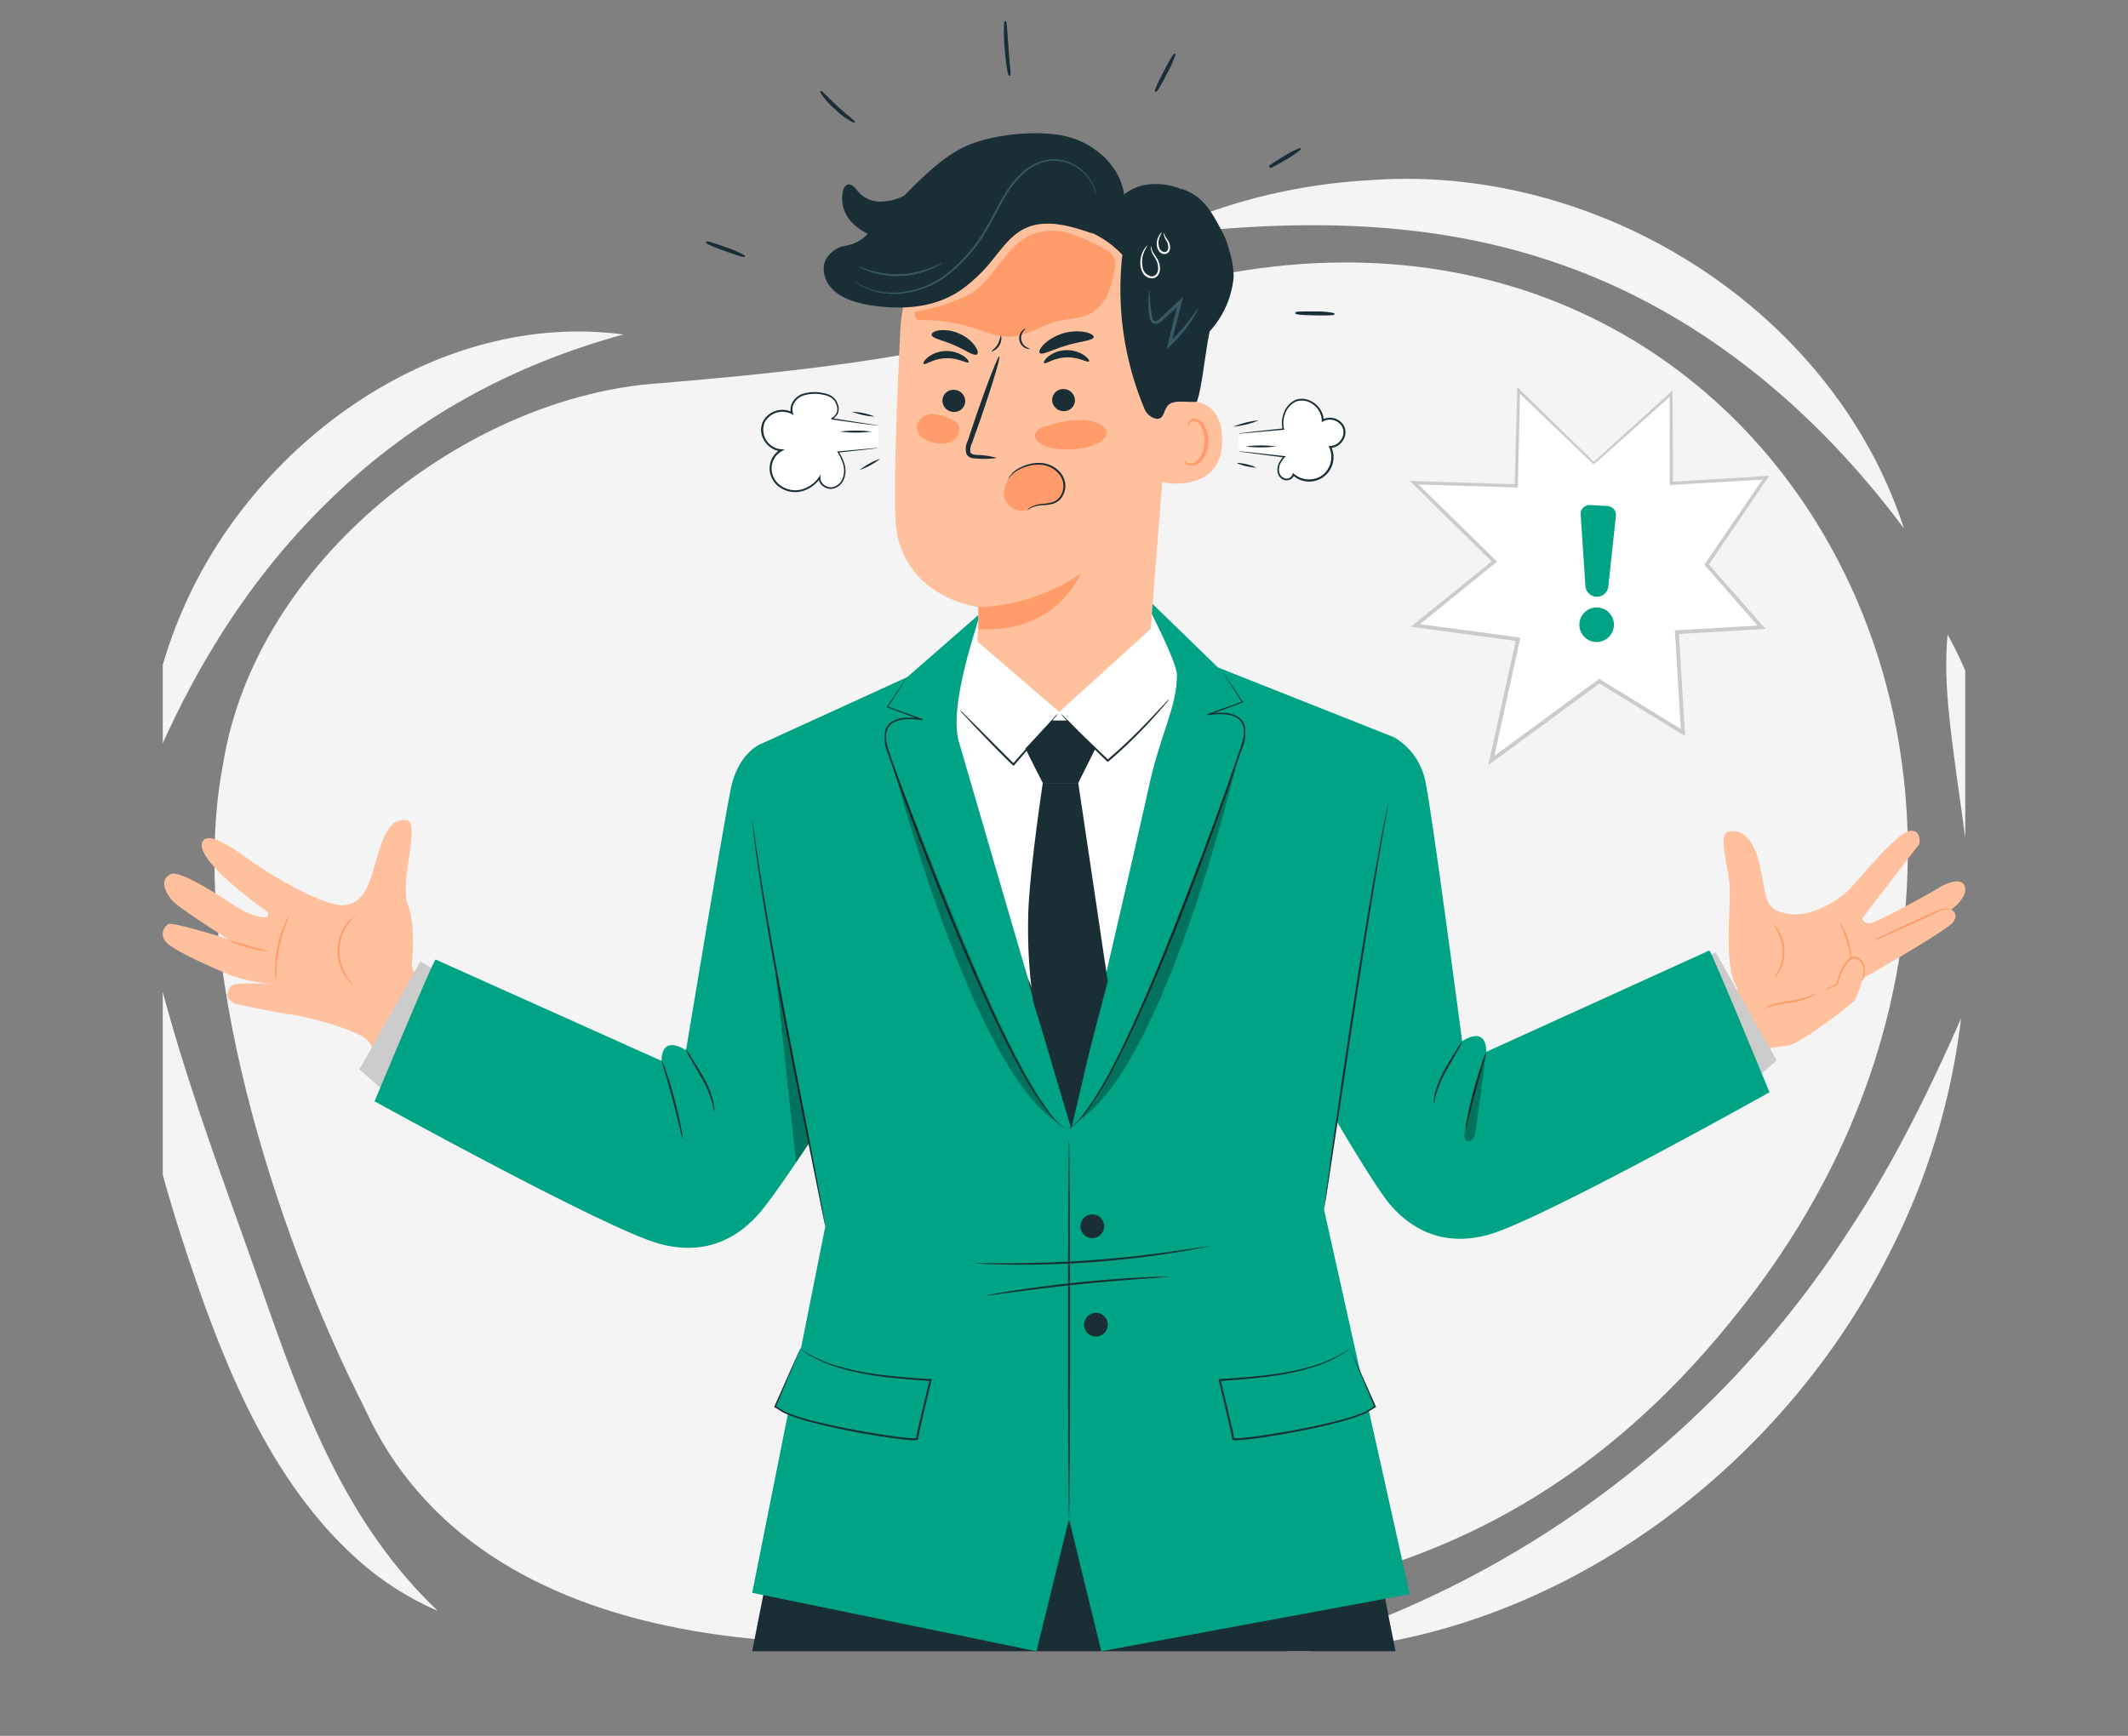 <svg xmlns="http://www.w3.org/2000/svg" xmlns:xlink="http://www.w3.org/1999/xlink" width="402" height="328" viewBox="0 0 402 328">
  <rect x="0" y="0" width="402" height="328" fill="#808080" stroke="none"/>
  <defs>
    <clipPath id="clip-path">
      <rect id="長方形_6701" data-name="長方形 6701" width="340.514" height="308.019" fill="none"/>
    </clipPath>
    <clipPath id="clip-path-2">
      <rect id="長方形_7361" data-name="長方形 7361" width="352.388" height="278.344" fill="none"/>
    </clipPath>
    <clipPath id="clip-path-4">
      <rect id="長方形_6696" data-name="長方形 6696" width="6.567" height="36.676" fill="none"/>
    </clipPath>
    <clipPath id="clip-path-5">
      <rect id="長方形_6697" data-name="長方形 6697" width="31.205" height="67.728" fill="none"/>
    </clipPath>
    <clipPath id="clip-path-6">
      <rect id="長方形_6698" data-name="長方形 6698" width="29.689" height="66.589" fill="none"/>
    </clipPath>
    <clipPath id="clip-path-7">
      <rect id="長方形_6699" data-name="長方形 6699" width="4.131" height="16.87" fill="none"/>
    </clipPath>
  </defs>
  <g id="nayami_2" transform="translate(-1027.072 -1324.71)">
    <rect id="長方形_7421" data-name="長方形 7421" width="402" height="328" transform="translate(1027.072 1324.71)" fill="#fff" opacity="0"/>
    <g id="グループ_5555" data-name="グループ 5555" transform="translate(1057.815 1328.71)" clip-path="url(#clip-path)">
      <g id="グループ_6265" data-name="グループ 6265" transform="translate(-5.937 29.792)">
        <g id="グループ_6265-2" data-name="グループ 6265" clip-path="url(#clip-path-2)">
          <path id="パス_16824" data-name="パス 16824" d="M191.739,21.5c-32,11.027-58.4,14.312-91.86,17.116-36.363,2.36-76.527,33.644-82.561,72.071-6.931,35.828,9.754,88.237,26.768,121.631,21.506,47.356,87.752,50.926,148.288,37.815,44.87-2.775,80.817-17.621,111.19-55.991,76.961-96.31,5.655-227.312-111.824-192.643" fill="#f4f4f4"/>
          <path id="パス_16825" data-name="パス 16825" d="M334.886,66.084c-17.3-23.218-39.752-41.7-67.093-50.678-24.32-8.041-49.507-7.712-75.038-4.589A108.608,108.608,0,0,1,233.7.276c43.293-3.36,87.684,24.233,101.181,65.809" fill="#f4f4f4"/>
          <path id="パス_16826" data-name="パス 16826" d="M348.436,138.84c-1.16-7.867-2.475-18.271-3.624-26.1-1.152-8.822-2.516-17.575-1.706-26.645,8.465,15.314,13.061,36.32,5.33,52.744" fill="#f4f4f4"/>
          <path id="パス_16827" data-name="パス 16827" d="M217.962,278.344a190.354,190.354,0,0,0,106.27-79.215c8.351-12.548,15.15-26.2,21.42-40.483a130.548,130.548,0,0,1-13.807,44.892c-21.351,42.178-65.881,74.366-113.883,74.806" fill="#f4f4f4"/>
          <path id="パス_16828" data-name="パス 16828" d="M1.3,133.24c4.608,25.258,13.264,48.219,21.809,72.227,8.344,23.808,16,47.174,34.757,65.108A55.789,55.789,0,0,1,41.549,259.8c-14.4-13.46-22.71-32.6-28.99-50.616C4.232,185.19-3.057,158.857,1.3,133.24" fill="#f4f4f4"/>
          <path id="パス_16829" data-name="パス 16829" d="M92.947,29.412C71.847,35.188,53.33,45.321,37.875,60.3,22.349,75.21,11.248,93.258,3.006,113.481c-.3-11.283,2.46-22.649,7.176-33.117C24.052,49.29,58.15,24.777,92.947,29.412" fill="#f4f4f4"/>
        </g>
      </g>
      <g id="グループ_6266" data-name="グループ 6266">
        <g id="グループ_5553" data-name="グループ 5553" clip-path="url(#clip-path)">
          <path id="パス_13792" data-name="パス 13792" d="M149.522,44.287l.032.068-.025.081a.168.168,0,0,1-.193.132,5.009,5.009,0,0,1-1.1-.274c-.678-.211-1.57-.517-2.51-.861-3.68-1.349-3.616-1.525-3.554-1.695s.142-.217,1.3.141c.678.211,1.571.517,2.51.861a17.606,17.606,0,0,1,3.547,1.547m19.733-26.271c-.572-.48-1.355-1.137-2.183-1.894s-1.557-1.475-2.088-2c-.968-.96-1.025-1.017-1.19-.878l-.069.061,0,.084a13.335,13.335,0,0,0,2.854,3.278,13.834,13.834,0,0,0,3.514,2.542h.014l.092-.015.044-.068c.124-.18.058-.235-.984-1.109m30.07-12.879c-.074-.931-.133-1.8-.184-2.549C198.965,0,198.975.006,198.723,0h0c-.183,0-.266,0-.274,1.646,0,.607.012,1.875.143,3.548s.313,2.929.409,3.527c.23,1.427.322,1.589.464,1.589a.4.4,0,0,0,.062-.006c.234-.034.239-.035.012-2.616-.065-.746-.141-1.618-.214-2.551M230.842,6.2l-.066-.034c-.159-.085-.328-.169-2.184,3.431s-1.69,3.685-1.529,3.768a.161.161,0,0,0,.079.025c.171,0,.529-.4,2.105-3.457a18.7,18.7,0,0,0,1.623-3.654Zm23.707,18.012.017-.084-.087-.134-.071-.019a15.358,15.358,0,0,0-3.229,1.652c-1.049.624-2.016,1.239-2.528,1.61l-.162.077.017.03h0l.28.475.148-.1c.565-.27,1.568-.826,2.624-1.454a15.647,15.647,0,0,0,2.992-2.048m6.348,31-.052-.054a15.735,15.735,0,0,0-3.631-.306c-.939-.02-1.827-.019-2.494,0-1.083.036-1.2.089-1.205.289,0,.181-.008.368,3.685.445.442.009.873.014,1.275.014.452,0,.866-.006,1.219-.017,1.083-.035,1.2-.09,1.206-.289Z" transform="translate(-39.551)" fill="#1a2e35"/>
          <path id="パス_13793" data-name="パス 13793" d="M361.47,110.438l-14.2-13.73-.455,18-19.286-.579,15.159,14.887-14.913,12.076,19.38,2.609-5.043,22.912,20.4-14.993,15.808,9.7-1.154-18.952,15.995-.931-10.374-11.844,11.188-16.411-17.847,1.064-.06-16.937Z" transform="translate(-91.128 -26.907)" fill="#fff"/>
          <path id="パス_13794" data-name="パス 13794" d="M361.329,110.357s.327-.31.963-.891l2.815-2.562,10.756-9.744.151-.137v.2c.025,4.785.055,10.492.09,16.937l-.128-.12,17.846-1.086.289-.017-.163.24L382.775,129.6l-.012-.2,10.382,11.836.23.262-.348.021-15.994.938.167-.188c.369,6.025.759,12.413,1.16,18.952l.022.354-.3-.186-15.81-9.7.209-.009-8.942,6.574-11.454,8.419-.4.294.107-.486,5.048-22.91.153.219-19.379-2.616-.4-.054.315-.255,14.92-12.067-.012.243-15.147-14.9-.265-.261.371.012,19.286.6-.126.119c.191-7.032.352-12.991.487-18l.005-.207.148.144,10.5,10.222,2.715,2.655c.61.6.922.917.922.917s-.312-.285-.925-.869l-2.731-2.61L347.067,96.692l.154-.063c-.118,5.01-.258,10.969-.424,18l0,.123-.123,0-19.286-.556.106-.249,15.172,14.874.131.128-.142.115-14.906,12.084-.087-.308,19.381,2.6.2.026-.043.193c-1.633,7.424-3.316,15.079-5.038,22.913l-.294-.191,11.453-8.42,8.942-6.573.1-.075.108.066,15.806,9.7-.28.168c-.4-6.539-.783-12.928-1.148-18.952l-.011-.179.178-.01,15.994-.923-.118.282-10.366-11.85-.082-.093.07-.1,11.2-16.4.126.223-17.848,1.042-.128.007v-.128c-.012-6.445-.022-12.152-.03-16.937l.152.067L365.123,107l-2.829,2.516c-.638.564-.964.842-.964.842" transform="translate(-90.987 -26.826)" fill="#cbcbcb"/>
          <path id="パス_13795" data-name="パス 13795" d="M341.228,167.247l.212-.969-.072-.047.1-.073,4.934-22.391-18.838-2.543-.094.077-.026-.092-.847-.115.664-.538-.026-.092.121.017,14.5-11.729-14.781-14.541-.137,0,.039-.093-.587-.576.823.025.039-.091.1.095,18.855.588.475-17.576-.113-.109.118-.049.014-.582.416.4.117-.047,0,.158,13.129,12.794c.389.382.657.65.8.795.15-.141.431-.4.837-.773l13.482-12.225V96.79l.117.052.425-.385,0,.573.118.053-.118.105.087,16.5,17.369-1.057.074-.109.057.1.685-.041-.388.567.057.1-.131.007L382.9,129.325l10.095,11.51.118-.006-.04.095.508.58-.771.045-.04.1-.077-.089-15.463.908,1.126,18.4.092.056-.085.051.048.782-.668-.41-.086.051-.006-.107-15.437-9.467-20.085,14.765-.026.119-.073-.047Zm1.02-1.214-.005.02,19.635-14.434-.013-.008Zm4.512-22.217-4.852,22.018.016-.012,4.839-22.006Zm.362.05L342.365,165.5l19.168-14.091-.038-.023.074,0,.6-.444.639.391.074,0-.035.027,14.742,9.047L376.51,142.5l-.076.005.072-.081-.04-.64.639-.038.072-.082,0,.078,14.923-.862-9.6-10.978-.049.073-.009-.139-.406-.463.346-.508-.009-.139.058.066,10.584-15.5-16.906.988v.134l-.135-.127-.468.027v-.469l-.134-.125.134-.009-.028-16.048-13.24,11.816c-.64.567-.967.845-.967.845l-.117-.13-.122.125s-.313-.286-.927-.871l-2.73-2.61-10.163-9.759-.4,17.086.134.005-.137.128-.012.472-.474-.014-.136.129,0-.133-18.154-.523,14.36,14.077.075-.061-.007.129.426.416-.465.377-.006.126-.069-.066-14.028,11.372,18.235,2.448.017-.075.06.085.644.087-.139.635.061.086Zm15.4,7.726,15.1,9.258v-.01l-15.083-9.257Zm15.445,9.039.008.005-.684-11.169Zm-35.7-17.785,4.211.569v0Z" transform="translate(-90.811 -26.665)" fill="#cbcbcb"/>
          <path id="パス_13796" data-name="パス 13796" d="M377.767,128.741l-1.429,13.323a2.17,2.17,0,0,1-4.323-.087l-.9-13.492a1.7,1.7,0,0,1,1.8-1.813l3.257.188a1.7,1.7,0,0,1,1.6,1.882" transform="translate(-103.254 -35.243)" fill="#00a384"/>
          <path id="パス_13797" data-name="パス 13797" d="M370.781,157.014a3.266,3.266,0,1,0,1.765-3.167,3.269,3.269,0,0,0-1.765,3.167" transform="translate(-103.158 -42.705)" fill="#00a384"/>
          <path id="パス_13798" data-name="パス 13798" d="M275.815,415.186H154.279l5.9-30.008H269.839Z" transform="translate(-42.925 -107.167)" fill="#1a2e35"/>
          <path id="パス_13799" data-name="パス 13799" d="M411.237,241.805s-1.539-1.449-1.72-7.514.453-10.23,0-13.4-1.968-8.419-.033-8.781,4.559.362,5.917,6.608.815,8.329,5.522,8.962,9.686-2.987,11.316-4.616,8.781-10.473,11.225-11.03,2.188,2.339,1.916,2.611-9.364,12.154-10.516,13.67c-.3.4.181,1.267,1.449,1.086s11.225-5.613,12.945-6.7,4.526-1.991,4.889,0-2.625,4.156-2.625,4.156,1.72.823.181,2.543-16.928,10.5-16.928,10.5a18.735,18.735,0,0,1-1.449,4.074c-.634.815-10.591,8.419-12.674,8.6s-4.436.634-4.436.634l-3.259,1.9s-4.979-7.683-3.49-11.968c.113-.327,1.771-1.339,1.771-1.339" transform="translate(-113.663 -58.975)" fill="#ffc19d"/>
          <path id="パス_13800" data-name="パス 13800" d="M442.086,249.589a1.838,1.838,0,0,1,.075-.57,7.388,7.388,0,0,0,.166-1.52,2.507,2.507,0,0,0-.851-1.924,1.366,1.366,0,0,0-1.119-.311,2.1,2.1,0,0,0-1.006.85,6.713,6.713,0,0,0-1.254,2.181,17.449,17.449,0,0,0-.65,2.038l-.276-.063a.118.118,0,0,0,.077.138c0,.005.022,0,.011,0a.367.367,0,0,0-.045.005l-.123.03c-.084.023-.167.052-.248.08-.162.057-.313.118-.455.177-.282.118-.521.23-.713.328a3.549,3.549,0,0,0-.425.247,1.085,1.085,0,0,0-.123.113c-.065-.019.092-.271.468-.5a7.129,7.129,0,0,1,.7-.4c.14-.07.292-.141.457-.211.083-.034.168-.069.261-.1.047-.016.1-.03.148-.043a.537.537,0,0,1,.1-.014.251.251,0,0,1,.082.009.166.166,0,0,1,.112.193l-.276-.062a14.656,14.656,0,0,1,.6-2.1,6.743,6.743,0,0,1,1.29-2.292,2.382,2.382,0,0,1,1.215-.973,1.7,1.7,0,0,1,1.421.4,2.731,2.731,0,0,1,.9,2.193,5.791,5.791,0,0,1-.289,1.555,1.636,1.636,0,0,1-.217.535" transform="translate(-121.06 -68.131)" fill="#ff9c6a"/>
          <path id="パス_13801" data-name="パス 13801" d="M462.516,232.678a4,4,0,0,0-.588-.2,3.025,3.025,0,0,0-1.636.29l-5.2,2.429c-2.041.937-3.9,1.765-5.249,2.349a14.911,14.911,0,0,1-2.22.872,15.031,15.031,0,0,1,2.109-1.114c1.323-.645,3.162-1.511,5.2-2.448s3.882-1.776,5.262-2.336a2.929,2.929,0,0,1,1.765-.184c.42.123.567.339.555.344" transform="translate(-124.541 -64.622)" fill="#ff9c6a"/>
          <path id="パス_13802" data-name="パス 13802" d="M429.047,254.39a4.032,4.032,0,0,1-1.324.842,13.348,13.348,0,0,1-3.639,1.029,23.737,23.737,0,0,0-3.651.71c-.9.291-1.392.632-1.427.579a3.176,3.176,0,0,1,1.335-.829,16.853,16.853,0,0,1,3.683-.831,17.066,17.066,0,0,0,3.594-.9c.884-.346,1.4-.648,1.429-.6" transform="translate(-116.579 -70.777)" fill="#ff9c6a"/>
          <path id="パス_13803" data-name="パス 13803" d="M441.1,242.833c-.112.012-.33-1.659-.953-3.626s-1.386-3.469-1.286-3.523a13.019,13.019,0,0,1,2.239,7.149" transform="translate(-122.102 -65.573)" fill="#ff9c6a"/>
          <path id="パス_13804" data-name="パス 13804" d="M421.672,246.622c-.05-.039.346-.528.773-1.427a8.111,8.111,0,0,0-.179-7.434c-.471-.877-.889-1.347-.841-1.389a3.81,3.81,0,0,1,1.071,1.256,7.6,7.6,0,0,1,.185,7.688,3.8,3.8,0,0,1-1.01,1.306" transform="translate(-117.251 -65.765)" fill="#ff9c6a"/>
          <path id="パス_13805" data-name="パス 13805" d="M13.625,243.838s6.457,1.476,10.515,2.03c2.3.313,9.574,1.968,13.615,4.189a4.454,4.454,0,0,1,2.059,4.964l8.868-13.7-1.666-4.676s.949-7.215-.738-11.623c-1.571-4.1,2.491-15.521-.185-15.865-2.951-.38-4.243,2.214-5.719,7.379s-2.4,8.117-5.9,8.671-14.149-5.612-18.377-8.736c-3.368-2.489-7.615-5.2-8.591-3.234-1.016,2.043,3.444,6.887,12.088,13.118.42.2,1.353,2.434-3.937.144-1.892-.82-12-8.22-14.218-7.113s-.767,3.682.327,4.917c1.444,1.631,10.606,7.341,10.606,7.341s-10.6-3.376-11.342-2.823a2.151,2.151,0,0,0-.5,3.251c1.106,1.621,9.98,5.462,12.747,6.569a30.731,30.731,0,0,0,7.366,1.426c-.634,0-6.495-.237-7.405.237a2.145,2.145,0,0,0-.91,2.455,4,4,0,0,0,1.3,1.081" transform="translate(0 -58.183)" fill="#ffc19d"/>
          <path id="パス_13806" data-name="パス 13806" d="M48.767,247.255c-.015.017-.191-.105-.473-.369a7.418,7.418,0,0,1-1.051-1.252,8.594,8.594,0,0,1,.362-10.166,7.446,7.446,0,0,1,1.138-1.174,1.641,1.641,0,0,1,.5-.333c.046.053-.639.568-1.423,1.667a8.823,8.823,0,0,0-.352,9.864c.7,1.151,1.351,1.715,1.3,1.764" transform="translate(-12.73 -65.094)" fill="#ff9c6a"/>
          <path id="パス_13807" data-name="パス 13807" d="M32.068,234.072a13.4,13.4,0,0,1-.627,1.742,28.374,28.374,0,0,0-1.762,8.666,13.447,13.447,0,0,1-.1,1.848,6.865,6.865,0,0,1-.163-1.854,21.9,21.9,0,0,1,1.781-8.759,6.909,6.909,0,0,1,.874-1.643" transform="translate(-8.183 -65.125)" fill="#ff9c6a"/>
          <path id="パス_13808" data-name="パス 13808" d="M24.7,242.651a15.066,15.066,0,0,1-4.009-.748,15.051,15.051,0,0,1-3.81-1.461c.04-.1,1.758.494,3.911,1.1s3.927,1,3.908,1.11" transform="translate(-4.697 -66.894)" fill="#ff9c6a"/>
          <path id="パス_13809" data-name="パス 13809" d="M412.525,267.8l4.168-3.6-11.534-20.432a31.8,31.8,0,0,1-3.337,1.9Z" transform="translate(-111.798 -67.823)" fill="#cbcbcb"/>
          <path id="パス_13810" data-name="パス 13810" d="M377.671,227.76c.488.369,11.355,26.8,11.355,26.8s-43.1,24.127-53.016,26.895-15.768-2.4-18.531-5.535-10.191-15.857-10.191-15.857l8.075-60.093,2.777-12.477a12.541,12.541,0,0,1,5.961,8.738c1.3,6.457,6.87,48.7,6.87,48.7s4.491-3.243,4.562,1.991Z" transform="translate(-85.496 -52.165)" fill="#00a384"/>
          <path id="パス_13811" data-name="パス 13811" d="M340.956,284.567a11.842,11.842,0,0,1,.321-2.219c.258-1.359.676-3.226,1.225-5.265s1.127-3.863,1.578-5.171a12.228,12.228,0,0,1,.818-2.087,14.438,14.438,0,0,1-.564,2.167c-.385,1.326-.919,3.156-1.468,5.189s-1,3.882-1.328,5.223a14.863,14.863,0,0,1-.581,2.162" transform="translate(-94.86 -75.073)" fill="#1a2e35"/>
          <path id="パス_13812" data-name="パス 13812" d="M332.716,278.892a1.4,1.4,0,0,1-.025-.523,8.787,8.787,0,0,1,.2-1.407,16.5,16.5,0,0,1,1.719-4.344c.875-1.6,1.756-2.985,2.38-4a9.872,9.872,0,0,1,1.092-1.59,9.793,9.793,0,0,1-.863,1.725c-.566,1.045-1.415,2.457-2.279,4.04a20.048,20.048,0,0,0-1.791,4.229c-.32,1.134-.363,1.872-.429,1.867" transform="translate(-92.563 -74.295)" fill="#1a2e35"/>
          <path id="パス_13813" data-name="パス 13813" d="M55.632,270.167l-4.168-3.6L63,246.133a31.791,31.791,0,0,0,3.337,1.9Z" transform="translate(-14.319 -68.481)" fill="#cbcbcb"/>
          <path id="パス_13814" data-name="パス 13814" d="M66.949,230.03c-.494.369-11.506,26.8-11.506,26.8s43.676,24.127,53.725,26.895,15.979-2.4,18.779-5.535,9.729-13.688,9.729-13.688l-9.7-74.983s-3.934,1.828-5.252,8.285-8.452,49.394-8.452,49.394-4.551-3.243-4.623,1.991Z" transform="translate(-15.426 -52.729)" fill="#00a384"/>
          <path id="パス_13815" data-name="パス 13815" d="M257.877,323.126H168.433V322.4a.3.3,0,0,0-.248.126c.613-1.1,2.36-20.784,3.387-33.768l-14-104.808,29.223-7.418,6.489-7.668H231.3l3.267,4.828,34.6,12.138-.043.294L254.068,291.3ZM168.95,322.4h88.114l-3.723-31.113.007-.047,15.021-104.925L234.106,174.3l-3.188-4.708h-37.3l-6.422,7.589L158.375,184.5,172.3,288.742l0,.038c-.006.085-.681,8.6-1.446,17.011-1.03,11.327-1.537,15.252-1.9,16.613" transform="translate(-43.841 -46.984)" fill="#fff"/>
          <path id="パス_13816" data-name="パス 13816" d="M225.159,308.083l-.351-.738c-1.154-2.429-28.288-59.617-30.423-70.975-2.139-11.377,8.409-58.152,8.878-60.221l1.4-7.28h36.853l.091.225c.543,1.337,3.254,8.061,3.254,9.036.012.13.23,1.109.506,2.347,5.151,23.1,10.22,53.246,5.116,65.658-6.914,16.812-24.835,60.749-25.014,61.191Zm-19.9-138.493-1.291,6.712c-.11.486-10.987,48.694-8.873,59.933,1.988,10.578,26.757,63.169,30.015,70.06,2.419-5.928,18.3-44.844,24.706-60.435,5.034-12.238-.024-42.225-5.151-65.226-.432-1.933-.524-2.36-.524-2.5a79.076,79.076,0,0,0-3.109-8.539Z" transform="translate(-54.004 -46.984)" fill="#fff"/>
          <path id="パス_13817" data-name="パス 13817" d="M197.273,154.394l-13.709,11.973L155.41,179.231l2.349,36.945,10.332,53.961-13.812,69.252,53.709,11.049,6.142-25,6.092,25L278.5,339.659l-16.2-72.707,13.265-89.207-33.292-13.2-12.443-12.085Z" transform="translate(-42.925 -42.419)" fill="#00a384"/>
          <path id="パス_13818" data-name="パス 13818" d="M212.157,154.734c.1.767-6.044,17.024-3.95,24.181S229.118,251,229.4,250.656s12.672-53.937,14.767-63.537,5.238-14.783,5.238-20.794c0-2.422-5.317-12.64-5.317-12.64Z" transform="translate(-57.808 -42.759)" fill="#fff"/>
          <path id="パス_13819" data-name="パス 13819" d="M225.814,188.354c.175.524,3.267,6.533,3.267,6.533h6.7l3.232-6.49-5.184-5.319h-3Z" transform="translate(-62.828 -50.937)" fill="#1a2e35"/>
          <path id="パス_13820" data-name="パス 13820" d="M229.269,199.44s-2.623,17.3-2.763,25.37a98.324,98.324,0,0,0,.967,16.059l7.132,22.516,6.936-26.464-5.574-37.482Z" transform="translate(-63.016 -55.49)" fill="#1a2e35"/>
          <path id="パス_13821" data-name="パス 13821" d="M241.341,248.616a13.521,13.521,0,0,1-.383,2.225c-.335,1.542-.774,3.565-1.3,6.007-1.132,5.065-2.745,12.049-4.57,19.753-.045.188-.089.376-.13.55l-.31,1.308-.388-1.288c-2.248-7.462-4.237-14.2-5.641-19.084-.661-2.353-1.208-4.3-1.626-5.787a12.944,12.944,0,0,1-.5-2.147,13.094,13.094,0,0,1,.768,2.066l1.844,5.721c1.529,4.845,3.6,11.561,5.849,19.022l-.7.022c.04-.174.085-.362.13-.55,1.825-7.7,3.516-14.67,4.775-19.7l1.528-5.954a13.573,13.573,0,0,1,.656-2.16" transform="translate(-63.013 -69.172)" fill="#1a2e35"/>
          <path id="パス_13822" data-name="パス 13822" d="M134.55,286.866a15.035,15.035,0,0,1-.588-2.186c-.328-1.357-.785-3.229-1.331-5.286s-1.081-3.909-1.471-5.249a14.988,14.988,0,0,1-.576-2.19,12.3,12.3,0,0,1,.829,2.11c.455,1.322,1.031,3.169,1.581,5.233s.965,3.952,1.227,5.326a12.276,12.276,0,0,1,.328,2.243" transform="translate(-36.33 -75.665)" fill="#1a2e35"/>
          <path id="パス_13823" data-name="パス 13823" d="M142.231,280.878c-.067.006-.11-.734-.434-1.869a19.852,19.852,0,0,0-1.816-4.23c-.876-1.582-1.735-2.992-2.308-4.037a9.946,9.946,0,0,1-.876-1.724,9.81,9.81,0,0,1,1.1,1.587c.632,1.011,1.524,2.393,2.41,3.993a16.4,16.4,0,0,1,1.744,4.347,8.679,8.679,0,0,1,.2,1.41,1.423,1.423,0,0,1-.025.524" transform="translate(-38.06 -74.848)" fill="#1a2e35"/>
          <path id="パス_13824" data-name="パス 13824" d="M154.278,209.118a.808.808,0,0,1,.045.2c.025.152.055.345.093.584.078.542.186,1.295.324,2.25.278,1.954.687,4.781,1.252,8.264,1.1,6.972,2.819,16.572,4.835,27.152,2.041,10.567,3.889,20.132,5.232,27.089l1.531,8.22.389,2.24c.038.239.068.432.092.585a.8.8,0,0,1,.019.2.824.824,0,0,1-.056-.195c-.034-.151-.076-.341-.128-.577-.11-.537-.264-1.281-.459-2.227-.394-1.964-.956-4.757-1.647-8.2-1.387-6.923-3.319-16.484-5.341-27.069s-3.693-20.2-4.728-27.181c-.531-3.491-.9-6.326-1.134-8.287-.108-.96-.193-1.716-.254-2.26-.023-.241-.041-.435-.056-.589a.793.793,0,0,1-.006-.2" transform="translate(-42.923 -58.182)" fill="#1a2e35"/>
          <path id="パス_13825" data-name="パス 13825" d="M223.377,257.238a3.986,3.986,0,0,1-.941-.508,12.234,12.234,0,0,1-2.206-2.126,58.643,58.643,0,0,1-6.084-9.465c-4.544-8.357-9.864-20.38-15.229-33.845-2.873-7.218-5.48-14.119-7.716-20.344-.558-1.557-1.093-3.071-1.592-4.543a7.7,7.7,0,0,1-.592-4.473,3.193,3.193,0,0,1,.489-1,3.307,3.307,0,0,1,.808-.735,4.975,4.975,0,0,1,1.955-.67,11.3,11.3,0,0,1,3.776.174l-.071.24-6.548-2.444-.107-.04.063-.094,2.726-4.046.707-1.039c.157-.23.248-.357.24-.341.022-.008-.056.129-.2.367l-.668,1.065-2.655,4.093-.043-.134,6.572,2.377-.071.24a11.126,11.126,0,0,0-3.679-.143,4.718,4.718,0,0,0-1.839.639,3.009,3.009,0,0,0-.728.669,2.91,2.91,0,0,0-.435.909,4.709,4.709,0,0,0-.026,2.114,15.652,15.652,0,0,0,.634,2.172c.5,1.466,1.044,2.977,1.607,4.531,2.256,6.214,4.872,13.107,7.744,20.322,5.361,13.457,10.639,25.484,15.113,33.857a61.344,61.344,0,0,0,5.963,9.5,12.964,12.964,0,0,0,2.139,2.158c.562.412.908.546.9.569" transform="translate(-52.548 -47.837)" fill="#1a2e35"/>
          <path id="パス_13826" data-name="パス 13826" d="M236.68,256.88c-.012-.024.337-.158.9-.575a12.7,12.7,0,0,0,2.126-2.191,60.863,60.863,0,0,0,5.856-9.628c4.372-8.48,9.488-20.648,14.678-34.25,2.788-7.309,5.323-14.29,7.522-20.571l1.576-4.577a16.82,16.82,0,0,0,.642-2.186,4.888,4.888,0,0,0,0-2.131,2.709,2.709,0,0,0-1.15-1.6,4.649,4.649,0,0,0-1.845-.654,11.111,11.111,0,0,0-3.7.14l-.071-.239,6.573-2.377-.044.133-2.655-4.093-.669-1.065a1.523,1.523,0,0,1-.2-.367c-.008-.016.083.111.24.341l.707,1.039,2.726,4.046.063.094-.107.04-6.548,2.444-.071-.24a11.288,11.288,0,0,1,3.8-.17,4.913,4.913,0,0,1,1.962.686,3.007,3.007,0,0,1,1.283,1.766,8.018,8.018,0,0,1-.626,4.5l-1.56,4.587c-2.179,6.292-4.7,13.28-7.493,20.594-5.194,13.608-10.353,25.772-14.793,34.238a58.288,58.288,0,0,1-5.978,9.6,12.02,12.02,0,0,1-2.2,2.16,3.943,3.943,0,0,1-.943.514" transform="translate(-65.851 -47.479)" fill="#1a2e35"/>
          <path id="パス_13827" data-name="パス 13827" d="M237.129,364.433c-.1,0-.188-16.078-.188-35.907s.084-35.911.188-35.911.188,16.075.188,35.911-.084,35.907-.188,35.907" transform="translate(-65.924 -81.413)" fill="#1a2e35"/>
          <path id="パス_13828" data-name="パス 13828" d="M227.126,181.045a5.205,5.205,0,0,1-.6.789l-1.735,2.076c-1.481,1.747-3.555,4.155-5.89,6.833l-.124.142-.136-.116c-.222-.191-.436-.4-.651-.6-2.678-2.64-5.018-5.1-6.714-6.879l-1.986-2.13a5.794,5.794,0,0,1-.691-.817,5.806,5.806,0,0,1,.8.715l2.072,2.046c1.743,1.732,4.118,4.165,6.785,6.794.214.206.427.41.623.58l-.26.025c2.34-2.673,4.448-5.054,5.981-6.757l1.824-2a5.257,5.257,0,0,1,.7-.7" transform="translate(-58.039 -50.175)" fill="#1a2e35"/>
          <path id="パス_13829" data-name="パス 13829" d="M255.587,177.433a6.514,6.514,0,0,1-.706.9c-.474.561-1.169,1.363-2.046,2.34a90.369,90.369,0,0,1-7.251,7.261c-.516.455-1.03.9-1.522,1.311l-.128.108-.121-.117c-2.541-2.454-4.775-4.642-6.316-6.271-.772-.813-1.379-1.479-1.783-1.949a4.978,4.978,0,0,1-.6-.752,5.318,5.318,0,0,1,.7.66l1.861,1.867c1.585,1.579,3.846,3.73,6.4,6.176l-.249-.009,1.513-1.306c2.992-2.645,5.5-5.258,7.3-7.159l2.134-2.258a6.633,6.633,0,0,1,.814-.8" transform="translate(-65.415 -49.366)" fill="#1a2e35"/>
          <path id="パス_13830" data-name="パス 13830" d="M316.085,205.052a.772.772,0,0,1-.019.2c-.024.152-.054.341-.091.577-.094.532-.224,1.269-.388,2.206-.352,1.912-.823,4.686-1.407,8.113-1.16,6.857-2.676,16.345-4.292,26.832-1.59,10.482-3.029,19.97-4.076,26.872-.519,3.417-.94,6.191-1.236,8.143-.149.939-.266,1.678-.352,2.212-.04.235-.074.423-.1.574a.843.843,0,0,1-.047.193.767.767,0,0,1,.009-.2l.064-.58.281-2.222c.268-1.957.649-4.737,1.118-8.161.969-6.888,2.348-16.4,3.968-26.891s3.175-19.971,4.4-26.819c.617-3.423,1.129-6.191,1.525-8.1l.458-2.193c.052-.232.095-.419.128-.567a.8.8,0,0,1,.056-.192" transform="translate(-84.602 -57.051)" fill="#1a2e35"/>
          <g id="グループ_5543" data-name="グループ 5543" transform="translate(115.684 178.991)" opacity="0.3">
            <g id="グループ_5542" data-name="グループ 5542">
              <g id="グループ_5541" data-name="グループ 5541" clip-path="url(#clip-path-4)">
                <path id="パス_13831" data-name="パス 13831" d="M164.24,284.664s-3.989-36.822-3.963-36.675,6.566,32.781,6.566,32.781Z" transform="translate(-160.278 -247.988)"/>
              </g>
            </g>
          </g>
          <path id="パス_13832" data-name="パス 13832" d="M301.232,347.5c-2.786,2.192-6.915,3.628-11.232,4.479a108.069,108.069,0,0,1-13.366,1.48s2.546,10.437,2.546,11.1,19.157-2.246,25.1-5.02L306,358.476Z" transform="translate(-76.967 -96.683)" fill="#00a384"/>
          <path id="パス_13833" data-name="パス 13833" d="M301.147,347.5a1.021,1.021,0,0,1,.089.173l.252.548c.233.516.556,1.235.969,2.149l3.582,8.056.048.108-.1.063-1.713,1.064-.007,0-.008,0a32.855,32.855,0,0,1-5,1.7c-1.8.489-3.729.935-5.746,1.358s-4.129.816-6.315,1.178-4.442.709-6.778.9c-.283.019-.564.036-.853.035a1.753,1.753,0,0,1-.477-.053.457.457,0,0,1-.11-.064.277.277,0,0,1-.07-.134l-.007-.049-.012-.09a1.831,1.831,0,0,0-.029-.19c-.1-.537-.219-1.078-.336-1.611l-.725-3.158c-.493-2.07-.971-4.074-1.427-5.989l-.048-.2.209-.014c3.735-.248,7.2-.5,10.27-.933a46.112,46.112,0,0,0,7.9-1.724,24.7,24.7,0,0,0,4.844-2.1c.534-.311.921-.569,1.2-.758l.3-.206a.451.451,0,0,1,.1-.059,1.046,1.046,0,0,1-.1.089l-.279.23a12.729,12.729,0,0,1-1.16.8,23.2,23.2,0,0,1-4.835,2.21,44.835,44.835,0,0,1-7.924,1.815c-3.081.455-6.554.728-10.287.989l.16-.219,1.443,5.988.73,3.162c.117.537.24,1.073.339,1.628a2.15,2.15,0,0,1,.034.222l.013.118v.022h-.147a.021.021,0,0,0,.017-.019c.059-.043.078-.131.066-.1a1.742,1.742,0,0,0,.352.03c.269,0,.546-.015.823-.035,2.307-.19,4.565-.543,6.746-.891s4.289-.746,6.3-1.159,3.934-.85,5.733-1.327a33.275,33.275,0,0,0,4.959-1.647l-.014.008,1.721-1.049-.053.17c-1.431-3.379-2.589-6.113-3.4-8.03l-.922-2.208-.239-.584a1.888,1.888,0,0,1-.079-.211" transform="translate(-76.882 -96.683)" fill="#1a2e35"/>
          <path id="パス_13834" data-name="パス 13834" d="M165.046,347.5c2.785,2.192,6.915,3.628,11.232,4.479a108.069,108.069,0,0,0,13.366,1.48s-2.546,10.437-2.546,11.1-19.157-2.246-25.1-5.02l-1.717-1.057Z" transform="translate(-44.594 -96.683)" fill="#00a384"/>
          <path id="パス_13835" data-name="パス 13835" d="M164.978,347.5a1.887,1.887,0,0,1-.079.211l-.239.584-.922,2.207-3.4,8.031-.053-.17L162,359.409l-.014-.008a33.111,33.111,0,0,0,4.959,1.647c1.8.476,3.719.913,5.733,1.327s4.122.8,6.3,1.159,4.438.7,6.746.891c.276.02.554.035.823.035a1.692,1.692,0,0,0,.352-.03s-.016.005-.017.014a.125.125,0,0,0-.047.088c0,.046,0,0,0,0l.013-.118a2.106,2.106,0,0,1,.034-.221c.1-.556.222-1.091.339-1.628l.73-3.162c.5-2.07.982-4.074,1.444-5.988l.16.219c-3.734-.261-7.206-.533-10.287-.989a44.836,44.836,0,0,1-7.924-1.815,23.215,23.215,0,0,1-4.835-2.21,12.733,12.733,0,0,1-1.16-.8l-.279-.231a.994.994,0,0,1-.1-.089.45.45,0,0,1,.1.059l.305.206c.276.189.663.447,1.2.758a24.675,24.675,0,0,0,4.843,2.1,46.18,46.18,0,0,0,7.9,1.725c3.072.431,6.535.685,10.27.932l.209.014-.048.2c-.456,1.915-.934,3.918-1.427,5.989l-.725,3.158c-.116.533-.239,1.074-.336,1.611-.014.07-.022.132-.029.19l-.012.09-.007.049a.276.276,0,0,1-.07.134.468.468,0,0,1-.109.064,1.792,1.792,0,0,1-.477.053c-.289,0-.571-.016-.854-.035-2.336-.193-4.59-.548-6.778-.9s-4.3-.757-6.315-1.178-3.942-.869-5.746-1.358a32.881,32.881,0,0,1-5-1.7l-.008,0-.007,0-1.712-1.064-.1-.063.048-.108,3.581-8.056.969-2.149.252-.548a1.023,1.023,0,0,1,.089-.173" transform="translate(-44.528 -96.683)" fill="#1a2e35"/>
          <path id="パス_13836" data-name="パス 13836" d="M256.773,320.719a2.02,2.02,0,0,1-.435.115l-1.259.258c-1.094.22-2.685.5-4.655.819-3.941.636-9.416,1.347-15.492,1.8s-11.6.539-15.591.485c-2-.025-3.61-.073-4.725-.131l-1.283-.071a2.036,2.036,0,0,1-.446-.051,2,2,0,0,1,.449-.025h1.285c1.115.013,2.728.02,4.722.012,3.986-.014,9.495-.152,15.563-.594s11.533-1.116,15.479-1.683c1.973-.282,3.569-.525,4.671-.7l1.271-.189a1.993,1.993,0,0,1,.447-.04" transform="translate(-59.231 -89.232)" fill="#1a2e35"/>
          <path id="パス_13837" data-name="パス 13837" d="M249.851,328.693a1.245,1.245,0,0,1-.348.056l-1,.085-3.682.27c-3.109.228-7.4.576-12.13,1.065s-9,1.031-12.093,1.445l-3.659.491-1,.122a1.276,1.276,0,0,1-.352.017,1.213,1.213,0,0,1,.34-.092l.986-.191c.858-.159,2.1-.369,3.644-.609,3.082-.482,7.355-1.065,12.092-1.556s9.037-.8,12.152-.956c1.558-.081,2.819-.131,3.692-.151l1-.015a1.251,1.251,0,0,1,.352.02" transform="translate(-59.983 -91.446)" fill="#1a2e35"/>
          <g id="グループ_5546" data-name="グループ 5546" transform="translate(137.882 140.446)" opacity="0.3">
            <g id="グループ_5545" data-name="グループ 5545">
              <g id="グループ_5544" data-name="グループ 5544" clip-path="url(#clip-path-5)">
                <path id="パス_13838" data-name="パス 13838" d="M191.033,194.585s14.944,57.466,31.206,67.728c-9.366-11.138-20.462-40.631-31.206-67.728" transform="translate(-191.033 -194.585)"/>
              </g>
            </g>
          </g>
          <g id="グループ_5549" data-name="グループ 5549" transform="translate(172.96 141.18)" opacity="0.3">
            <g id="グループ_5548" data-name="グループ 5548">
              <g id="グループ_5547" data-name="グループ 5547" clip-path="url(#clip-path-6)">
                <path id="パス_13839" data-name="パス 13839" d="M269.321,195.6s-13.428,56.328-29.689,66.589C249,251.053,258.577,222.7,269.321,195.6" transform="translate(-239.633 -195.602)"/>
              </g>
            </g>
          </g>
          <g id="グループ_5552" data-name="グループ 5552" transform="translate(245.906 194.753)" opacity="0.3">
            <g id="グループ_5551" data-name="グループ 5551">
              <g id="グループ_5550" data-name="グループ 5550" clip-path="url(#clip-path-7)">
                <path id="パス_13840" data-name="パス 13840" d="M340.774,285.077a1.728,1.728,0,0,0,.113,1.333c.383.464.962.322,1.361-.129a3.165,3.165,0,0,0,.59-1.677c.717-4.855,1.274-9.923,1.991-14.778a56.762,56.762,0,0,0-2.7,9.179c-.534,2.1-.905,3.982-1.35,6.072" transform="translate(-340.698 -269.826)"/>
              </g>
            </g>
          </g>
          <path id="パス_13841" data-name="パス 13841" d="M244.664,314.637a2.238,2.238,0,1,1-2.238-2.238,2.238,2.238,0,0,1,2.238,2.238" transform="translate(-66.827 -86.918)" fill="#1a2e35"/>
          <path id="パス_13842" data-name="パス 13842" d="M245.619,340.4a2.238,2.238,0,1,1-2.238-2.237,2.238,2.238,0,0,1,2.238,2.237" transform="translate(-67.093 -94.086)" fill="#1a2e35"/>
          <path id="パス_13843" data-name="パス 13843" d="M281.528,105.513c-.11-.021,8.5-.865,8.5-.865-.62-2.153.756-5.227,2.977-5.532a4.092,4.092,0,0,1,4.452,3.913,2.7,2.7,0,1,1,1.409,5,4.421,4.421,0,0,1-6.946,5.2,1.369,1.369,0,0,1-1.929.787,2.012,2.012,0,0,1-.92-2.067,3.946,3.946,0,0,1,1.148-2.079l-8.527-1.023" transform="translate(-78.329 -27.568)" fill="#fff"/>
          <path id="パス_13844" data-name="パス 13844" d="M281.687,108.79a3.531,3.531,0,0,1,.592.033l1.693.169,6.258.691.258.028-.179.193a4.651,4.651,0,0,0-.891,1.288,2.332,2.332,0,0,0-.144,1.6,1.506,1.506,0,0,0,1.127,1.132,1.18,1.18,0,0,0,1.352-.79l.058-.283.214.194a4.418,4.418,0,0,0,5.17.4,4.371,4.371,0,0,0,1.5-5.4l-.128-.268h.3a2.435,2.435,0,0,0,1.7-.751,2.747,2.747,0,0,0,.806-1.662,2.146,2.146,0,0,0-.569-1.673,2.675,2.675,0,0,0-3.252-.575l-.276.173v-.328a3.839,3.839,0,0,0-1.71-3.08,3.416,3.416,0,0,0-3.227-.47,4.042,4.042,0,0,0-1.992,2.335,4.663,4.663,0,0,0-.192,2.8l.04.153-.153.014-6.23.561-1.69.141c-.385.03-.589.033-.589.033a2.5,2.5,0,0,1,.582-.108l1.682-.209,6.22-.679-.113.167a4.908,4.908,0,0,1,.167-2.972,4.331,4.331,0,0,1,2.138-2.529c2.285-.992,5.387.994,5.431,3.848l-.277-.156a3.036,3.036,0,0,1,3.719.633,2.526,2.526,0,0,1,.667,1.957,3.119,3.119,0,0,1-.914,1.893,2.807,2.807,0,0,1-1.969.86l.17-.269A4.6,4.6,0,0,1,291.8,113.3l.274-.089a1.31,1.31,0,0,1-.685.863,1.671,1.671,0,0,1-1.042.172,1.809,1.809,0,0,1-1.365-1.363,2.62,2.62,0,0,1,.175-1.8,4.9,4.9,0,0,1,.958-1.355l.079.221-6.243-.809-1.685-.237a3.524,3.524,0,0,1-.582-.108" transform="translate(-78.329 -27.506)" fill="#1a2e35"/>
          <path id="パス_13845" data-name="パス 13845" d="M284.812,116.522a10.53,10.53,0,0,1-3.855-.919,10.531,10.531,0,0,1,3.855.919" transform="translate(-78.17 -32.154)" fill="#1a2e35"/>
          <path id="パス_13846" data-name="パス 13846" d="M289.181,111.257a22.287,22.287,0,0,1-5.772,0,22.285,22.285,0,0,1,5.772,0" transform="translate(-78.852 -30.902)" fill="#1a2e35"/>
          <path id="パス_13847" data-name="パス 13847" d="M285.036,104.486a16.328,16.328,0,0,1-4.79,1.2,16.283,16.283,0,0,1,4.79-1.2" transform="translate(-77.972 -29.063)" fill="#1a2e35"/>
          <path id="パス_13848" data-name="パス 13848" d="M221.112,43.984l-1.443.044a27.876,27.876,0,0,0-27,26.467c-.675,13.5-1.246,28.423-.937,35.645.642,14.949,15.672,16.818,15.672,16.818.034,0-.17,6.505-.17,6.505l15.439,13.3,17.289-15.679,4.209-53.616c.865-15.569-7.476-29.05-23.064-29.483" transform="translate(-53.323 -12.238)" fill="#ffc19d"/>
          <path id="パス_13849" data-name="パス 13849" d="M213.481,150.955a36.15,36.15,0,0,0,19.3-6.352s-4.341,11.387-19.306,10.5Z" transform="translate(-59.394 -40.233)" fill="#ff9c6a"/>
          <path id="パス_13850" data-name="パス 13850" d="M216.039,106.939a15.17,15.17,0,0,0-3.754-.559c-.589-.043-1.148-.142-1.258-.54a2.981,2.981,0,0,1,.338-1.752q.762-2.156,1.6-4.522c2.217-6.437,3.8-11.721,3.542-11.808s-2.268,5.059-4.483,11.5q-.8,2.381-1.526,4.546a3.406,3.406,0,0,0-.234,2.313,1.472,1.472,0,0,0,.991.829,4,4,0,0,0,1,.108,14.983,14.983,0,0,0,3.784-.11" transform="translate(-58.464 -24.416)" fill="#1a2e35"/>
          <path id="パス_13851" data-name="パス 13851" d="M262.681,100.006c.251-.118,10.183-3.353,10.169,6.881s-11.5,8.054-11.514,7.76,1.345-14.641,1.345-14.641" transform="translate(-72.711 -27.664)" fill="#ffc19d"/>
          <path id="パス_13852" data-name="パス 13852" d="M267.348,112.1c.045-.032.178.125.479.263a1.784,1.784,0,0,0,1.332.03c1.082-.4,1.995-2.111,2.047-3.956a5.894,5.894,0,0,0-.5-2.553,2.063,2.063,0,0,0-1.34-1.371.909.909,0,0,0-1.053.488c-.137.286-.072.49-.127.507-.028.026-.219-.172-.136-.594a1.14,1.14,0,0,1,.4-.641,1.341,1.341,0,0,1,.986-.259,2.507,2.507,0,0,1,1.861,1.589,6.057,6.057,0,0,1,.614,2.853c-.068,2.062-1.127,3.991-2.606,4.417a1.91,1.91,0,0,1-1.63-.273c-.317-.254-.37-.482-.335-.5" transform="translate(-74.381 -28.938)" fill="#ff9c6a"/>
          <path id="パス_13853" data-name="パス 13853" d="M204.069,98.556a2.17,2.17,0,0,0,2.146,2.139,2.076,2.076,0,0,0,2.163-2.039,2.171,2.171,0,0,0-2.143-2.141,2.077,2.077,0,0,0-2.166,2.04" transform="translate(-56.778 -26.853)" fill="#1a2e35"/>
          <path id="パス_13854" data-name="パス 13854" d="M199.119,88.787c.276.276,1.872-1,4.194-1.065,2.317-.1,4.056,1.056,4.3.76.12-.131-.167-.637-.925-1.161a5.865,5.865,0,0,0-3.453-.961,5.642,5.642,0,0,0-3.327,1.2c-.7.577-.923,1.1-.787,1.223" transform="translate(-55.39 -24.027)" fill="#1a2e35"/>
          <path id="パス_13855" data-name="パス 13855" d="M232.784,98.349a2.171,2.171,0,0,0,2.146,2.139,2.075,2.075,0,0,0,2.163-2.039,2.171,2.171,0,0,0-2.143-2.141,2.077,2.077,0,0,0-2.166,2.04" transform="translate(-64.767 -26.796)" fill="#1a2e35"/>
          <path id="パス_13856" data-name="パス 13856" d="M230.657,88.561c.276.276,1.876-1,4.194-1.065,2.317-.1,4.057,1.057,4.3.761.119-.131-.166-.637-.927-1.161a5.866,5.866,0,0,0-3.452-.962,5.658,5.658,0,0,0-3.328,1.2c-.694.577-.922,1.1-.787,1.223" transform="translate(-64.165 -23.964)" fill="#1a2e35"/>
          <path id="パス_13857" data-name="パス 13857" d="M229.505,85.275c.455.5,2.479-.673,5.119-1.418,2.626-.8,4.961-.9,5.076-1.569.044-.316-.539-.725-1.6-.953a9.126,9.126,0,0,0-7.767,2.276c-.767.764-1.04,1.422-.833,1.664" transform="translate(-63.836 -22.587)" fill="#1a2e35"/>
          <path id="パス_13858" data-name="パス 13858" d="M201.236,81.806c.213.687,2.162.979,4.235,1.911,2.1.87,3.658,2.09,4.3,1.769.29-.164.241-.777-.31-1.589a7.239,7.239,0,0,0-3.059-2.381,7.148,7.148,0,0,0-3.815-.584c-.96.16-1.431.549-1.348.875" transform="translate(-55.987 -22.499)" fill="#1a2e35"/>
          <path id="パス_13859" data-name="パス 13859" d="M178.826,103.5c-.211,0-9.055-1.286-8.786-1.286a2.058,2.058,0,0,0,.951-2.834c-.489-1.3-1.658-1.758-3.039-1.934a6.517,6.517,0,0,0-3.864.437,2.893,2.893,0,0,0-1.573,3.27,3.769,3.769,0,1,0-2.027,7.012,3.987,3.987,0,0,0-1.8,4.773,4.715,4.715,0,0,0,4.32,2.966,5.793,5.793,0,0,0,4.712-2.545,2.135,2.135,0,0,0,2.77,1.871,3.228,3.228,0,0,0,2-3.083,6.948,6.948,0,0,0-1.266-3.66l7.6-.747" transform="translate(-43.64 -27.085)" fill="#fff"/>
          <path id="パス_13860" data-name="パス 13860" d="M178.757,107.677a3.206,3.206,0,0,1-.511.082l-1.488.177-5.592.6.085-.175a9.081,9.081,0,0,1,1.089,2.273,4.309,4.309,0,0,1-.052,2.834,2.86,2.86,0,0,1-2.384,1.939,2.534,2.534,0,0,1-1.625-.531,1.945,1.945,0,0,1-.795-1.591l.3.1a6.24,6.24,0,0,1-3.078,2.342,5.048,5.048,0,0,1-4.09-.335,4.42,4.42,0,0,1-2.393-3.56,4.143,4.143,0,0,1,2.111-3.9l.079.356a3.945,3.945,0,0,1-.751-.113,4.191,4.191,0,0,1-2.617-2.184,3.69,3.69,0,0,1-.094-3.312,4.153,4.153,0,0,1,5.585-1.743l-.256.208a2.67,2.67,0,0,1,.333-2.233,3.523,3.523,0,0,1,1.663-1.4,7.49,7.49,0,0,1,3.99-.232,4.391,4.391,0,0,1,1.774.66A2.765,2.765,0,0,1,171.1,99.4a2.321,2.321,0,0,1,.03,1.7,2.852,2.852,0,0,1-1.091,1.149l-.066.02c.271-.144-.016-.267.034-.235l.01,0,.029.007.063.011.126.022.253.043.5.08.954.15,1.739.271,2.762.429,1.724.275.445.076a.724.724,0,0,1,.149.033,3.045,3.045,0,0,1-.6-.042l-1.734-.211-2.77-.371-1.745-.245-.956-.138-.5-.074-.255-.04-.129-.021-.066-.012-.035-.007-.022-.005c.04.03-.264-.1.026-.244l-.066.02A2.61,2.61,0,0,0,170.89,101a2.058,2.058,0,0,0-.054-1.5,2.477,2.477,0,0,0-.963-1.308,4.116,4.116,0,0,0-1.659-.6,7.209,7.209,0,0,0-3.809.235,3.183,3.183,0,0,0-1.5,1.27,2.328,2.328,0,0,0-.292,1.94l.153.45-.409-.242a3.8,3.8,0,0,0-5.075,1.6,3.724,3.724,0,0,0,2.474,4.968,3.532,3.532,0,0,0,.668.1l.66.06-.58.3a3.777,3.777,0,0,0-1.909,3.547,4.06,4.06,0,0,0,2.2,3.263,4.7,4.7,0,0,0,3.8.322,5.908,5.908,0,0,0,2.917-2.2l.332-.472-.031.575a1.62,1.62,0,0,0,.663,1.322,2.222,2.222,0,0,0,1.415.474,2.572,2.572,0,0,0,2.13-1.736,4.047,4.047,0,0,0,.069-2.657,9,9,0,0,0-1.034-2.223l-.1-.158.183-.017,5.6-.5,1.493-.116a3.209,3.209,0,0,1,.518-.019" transform="translate(-43.571 -27.023)" fill="#1a2e35"/>
          <path id="パス_13861" data-name="パス 13861" d="M183.256,107.381a24.673,24.673,0,0,1-6.074,0,24.673,24.673,0,0,1,6.074,0" transform="translate(-49.297 -29.824)" fill="#1a2e35"/>
          <path id="パス_13862" data-name="パス 13862" d="M184.711,103.147a12.8,12.8,0,0,1-4.274-.912,12.8,12.8,0,0,1,4.274.912" transform="translate(-50.203 -28.435)" fill="#1a2e35"/>
          <path id="パス_13863" data-name="パス 13863" d="M186.3,114.546a13.431,13.431,0,0,1-3.938,2.141,13.454,13.454,0,0,1,3.938-2.141" transform="translate(-50.738 -31.866)" fill="#1a2e35"/>
          <path id="パス_13864" data-name="パス 13864" d="M222.47,124.615c1.682.742,3.156-.721,4.438-1.007.9-.2,2.979-.209,3.522-.9.992-1.26,1.455-2.164,1.027-3.651a6.117,6.117,0,0,0-1.791-2.306c-1.112-1.059-4.1-1.014-5.567-.374a7,7,0,0,0-1.764.919,5.667,5.667,0,0,0-2.022,3.25,3.369,3.369,0,0,0,2.157,4.069" transform="translate(-61.271 -32.252)" fill="#ff9c6a"/>
          <path id="パス_13865" data-name="パス 13865" d="M221.317,118.716c-.012-.006.014-.084.078-.226a3.272,3.272,0,0,1,.367-.576,5.5,5.5,0,0,1,2.005-1.5,7.63,7.63,0,0,1,3.634-.761,5.17,5.17,0,0,1,3.976,2.118,3.8,3.8,0,0,1,.01,4.425,3.122,3.122,0,0,1-1.657,1.174,7.906,7.906,0,0,1-1.719.269,6.1,6.1,0,0,0-2.371.49,5.289,5.289,0,0,0-.737.5c-.009-.007.031-.08.134-.2a2.129,2.129,0,0,1,.533-.434,5.719,5.719,0,0,1,2.417-.626,8.014,8.014,0,0,0,1.648-.3,2.819,2.819,0,0,0,1.471-1.08,3.487,3.487,0,0,0-.037-4.009,4.882,4.882,0,0,0-3.69-1.987,7.617,7.617,0,0,0-3.5.657,5.829,5.829,0,0,0-2,1.348c-.388.426-.527.723-.557.707" transform="translate(-61.576 -32.177)" fill="#1a2e35"/>
          <path id="パス_13866" data-name="パス 13866" d="M197.836,71.736c9.453-.026,12.427,3.191,16.822,3.163,3.2-.021,5.991-2.139,9.1-2.924,2.206-.557,4.632-.461,6.592-1.619a7.632,7.632,0,0,0,2.95-3.533,20.332,20.332,0,0,0,1.252-4.5,4,4,0,0,0-.065-2.455,4.056,4.056,0,0,0-1.9-1.607,33.033,33.033,0,0,0-6.367-2.857,11.089,11.089,0,0,0-6.873.012c-2.668.99-4.627,3.266-6.369,5.518s-3.477,4.64-5.96,6.033a42.36,42.36,0,0,1-4.728,1.9,40.773,40.773,0,0,1-5.362,1.306s-.411,1.56.91,1.556" transform="translate(-54.773 -15.265)" fill="#ff9c6a"/>
          <path id="パス_13867" data-name="パス 13867" d="M181.4,61.773c6.406,1.058,12.994.653,18.162-3.277a30.332,30.332,0,0,0,4.148-3.838c2.3-2.551,4.109-5.748,7.188-7.275,3.969-1.967,8.7-.54,12.889.911l-.177-.16a18.775,18.775,0,0,1,5.8,4.183,58.265,58.265,0,0,0,4.195,29.125,3.112,3.112,0,0,0,1.659,1.682c2.386.975,1.678-2.216,3.467-2.811,1.371-.455,2.03-.16,4.747-.21.971-2.562,1.6-9.562,2.44-13.342A17.584,17.584,0,0,0,250.427,56.6c.118-3.437-1.742-7.838-1.742-7.838-2.544-4.951-4.02-7.482-7.984-8.892l-.09.039c-3.56-1.428-7.947-1.446-10.866,1.026-.728-5.338-5.409-9.561-10.621-10.925s-13.566-.543-18.563,1.472c-3.408,1.374-6.718,4.022-10.565,7.844v0l0,.005c-.511.508-1.031,1.033-1.563,1.583-.045.045-.084.1-.128.142a9.069,9.069,0,0,1-3.89,1.153,5.53,5.53,0,0,1-5.208-2.2c-.463-.518-1.046-1.17-1.711-.966a1.426,1.426,0,0,0-.8.979,6.425,6.425,0,0,0,1.852,6.386,10.693,10.693,0,0,0,2.755,1.931,7.2,7.2,0,0,1-4.147,2.253,5.21,5.21,0,0,0-3.482,2.175,3.576,3.576,0,0,0-.684,1.992c-.046,4.314,4.237,6.326,8.412,7.016" transform="translate(-48.13 -8.163)" fill="#1a2e35"/>
          <path id="パス_13868" data-name="パス 13868" d="M180.908,59.158c0,.005.037.04.12.1l.375.272a4.962,4.962,0,0,0,.635.407,8.164,8.164,0,0,0,.912.479,13.288,13.288,0,0,0,6.411,1.149,16.976,16.976,0,0,0,9.038-3.344,29.385,29.385,0,0,0,7.76-8.957c1.089-1.814,1.976-3.674,2.953-5.392a19.84,19.84,0,0,1,3.345-4.562,10.227,10.227,0,0,1,4.314-2.623,7.345,7.345,0,0,1,2.276-.263,8.058,8.058,0,0,1,2.084.4,8.675,8.675,0,0,1,4.816,4.07,10.39,10.39,0,0,1,.774,2.245.546.546,0,0,0-.012-.157c-.019-.124-.043-.275-.071-.458a7.467,7.467,0,0,0-.569-1.691,8.524,8.524,0,0,0-1.679-2.273,8.751,8.751,0,0,0-3.179-1.97,8.238,8.238,0,0,0-2.15-.434,7.559,7.559,0,0,0-2.367.253,10.469,10.469,0,0,0-4.461,2.671,19.981,19.981,0,0,0-3.418,4.624c-.99,1.73-1.877,3.585-2.956,5.383a29.413,29.413,0,0,1-7.649,8.874,16.872,16.872,0,0,1-8.864,3.358A13.488,13.488,0,0,1,183,60.294a21.153,21.153,0,0,1-2.1-1.136" transform="translate(-50.334 -10.058)" fill="#375a64"/>
          <path id="パス_13869" data-name="パス 13869" d="M182.012,63.9a2.339,2.339,0,0,0,.563.333,11.611,11.611,0,0,0,1.646.689,15.431,15.431,0,0,0,2.572.64,16.308,16.308,0,0,0,6.46-.267,15.617,15.617,0,0,0,2.511-.851,11.637,11.637,0,0,0,1.583-.823,2.373,2.373,0,0,0,.533-.379c-.033-.057-.827.428-2.211.972a17.6,17.6,0,0,1-2.491.766,17.465,17.465,0,0,1-6.338.263,17.721,17.721,0,0,1-2.546-.557c-1.423-.429-2.256-.846-2.284-.787" transform="translate(-50.641 -17.596)" fill="#375a64"/>
          <path id="パス_13870" data-name="パス 13870" d="M258.151,70.552a2.711,2.711,0,0,0-.15.961,18.155,18.155,0,0,0,.025,2.675,9.308,9.308,0,0,0,.292,1.892,1.074,1.074,0,0,0,1.016.761,1.95,1.95,0,0,0,1.144-.55l3.694-3.348-.535-.318-.552,2.191-1.424,5.807-.238.973.732-.677a24.112,24.112,0,0,0,4.114-4.956,8.438,8.438,0,0,0,1.123-2.221,37.539,37.539,0,0,1-5.641,6.731l.494.3c.455-1.788.953-3.74,1.477-5.794.186-.751.37-1.488.545-2.193l.264-1.065-.8.747L260.1,75.86a1.477,1.477,0,0,1-.785.438.544.544,0,0,1-.525-.406,10.08,10.08,0,0,1-.337-1.749c-.281-2.219-.2-3.587-.3-3.591" transform="translate(-71.772 -19.63)" fill="#375a64"/>
          <path id="パス_13871" data-name="パス 13871" d="M257.984,58.833a3.53,3.53,0,0,0,.04.545,4.621,4.621,0,0,0,.709,1.321,7,7,0,0,1,.555.934,3.8,3.8,0,0,1,.282,1.243,2.247,2.247,0,0,1-.327,1.4,1.473,1.473,0,0,1-1.44.616,1.972,1.972,0,0,1-1.327-.811,3.191,3.191,0,0,1-.536-1.312,4.783,4.783,0,0,1,.168-2.331,4.521,4.521,0,0,1,.737-1.384c.234-.287.4-.414.412-.4a7.75,7.75,0,0,0-.894,1.86,4.752,4.752,0,0,0-.083,2.188,2.067,2.067,0,0,0,1.572,1.817,1.107,1.107,0,0,0,1.088-.455,1.939,1.939,0,0,0,.284-1.176A3.66,3.66,0,0,0,259,61.754a7.721,7.721,0,0,0-.494-.914,4.029,4.029,0,0,1-.628-1.436c-.043-.389.092-.583.1-.572" transform="translate(-71.189 -16.32)" fill="#fff"/>
          <path id="パス_13872" data-name="パス 13872" d="M261.6,55.4c.03.01-.008.137.051.346a3.2,3.2,0,0,0,.471.831,4.387,4.387,0,0,1,.37.606,2.5,2.5,0,0,1,.193.821,1.509,1.509,0,0,1-.219.945,1.015,1.015,0,0,1-.99.426,1.336,1.336,0,0,1-.9-.549,2.1,2.1,0,0,1-.354-.874,3.092,3.092,0,0,1,.123-1.529c.3-.834.767-1.169.786-1.136A7.785,7.785,0,0,0,260.6,56.5a3.061,3.061,0,0,0-.038,1.386A1.275,1.275,0,0,0,261.527,59a.649.649,0,0,0,.64-.265,1.192,1.192,0,0,0,.175-.718,2.332,2.332,0,0,0-.133-.713,5.1,5.1,0,0,0-.307-.587,2.531,2.531,0,0,1-.39-.946c-.02-.26.076-.384.092-.373" transform="translate(-72.389 -15.382)" fill="#fff"/>
          <path id="パス_13873" data-name="パス 13873" d="M204.182,104.047a8.081,8.081,0,0,0-3.72-1.151,2.879,2.879,0,0,0-3.049,2.033,2.647,2.647,0,0,0,.983,2.4,5.084,5.084,0,0,0,2.486,1.019,5.261,5.261,0,0,0,2.717-.165,2.79,2.79,0,0,0,1.787-1.941,1.92,1.92,0,0,0-1.2-2.2" transform="translate(-54.916 -28.627)" fill="#ff9c6a"/>
          <path id="パス_13874" data-name="パス 13874" d="M230.375,105.575a20.791,20.791,0,0,1,6.262-1.151c2.245-.066,4.732.72,5.134,2.033.273.892-.489,1.818-1.655,2.4a12.3,12.3,0,0,1-4.185,1.019,14.689,14.689,0,0,1-4.574-.165c-1.444-.327-2.7-1.042-3.009-1.941s.544-1.941,2.027-2.2" transform="translate(-63.515 -29.052)" fill="#ff9c6a"/>
          <path id="パス_13875" data-name="パス 13875" d="M226.151,84.307c0,.043-.314.091-.768-.112a2.072,2.072,0,0,1-.692-3.278c.333-.369.64-.452.657-.413.032.051-.208.212-.447.575a2,2,0,0,0,.609,2.882c.365.235.65.287.641.346" transform="translate(-62.368 -22.396)" fill="#1a2e35"/>
          <path id="パス_13876" data-name="パス 13876" d="M218.659,82.294c.046-.006.126.2.125.549a2.73,2.73,0,0,1-1.327,2.26c-.3.171-.522.2-.54.159-.048-.1.689-.471,1.168-1.309a8.745,8.745,0,0,0,.574-1.658" transform="translate(-60.352 -22.896)" fill="#1a2e35"/>
        </g>
      </g>
      <rect id="長方形_7420" data-name="長方形 7420" width="402" height="308" transform="translate(-31.037 -0.208)" fill="#fff" opacity="0"/>
    </g>
  </g>
</svg>
